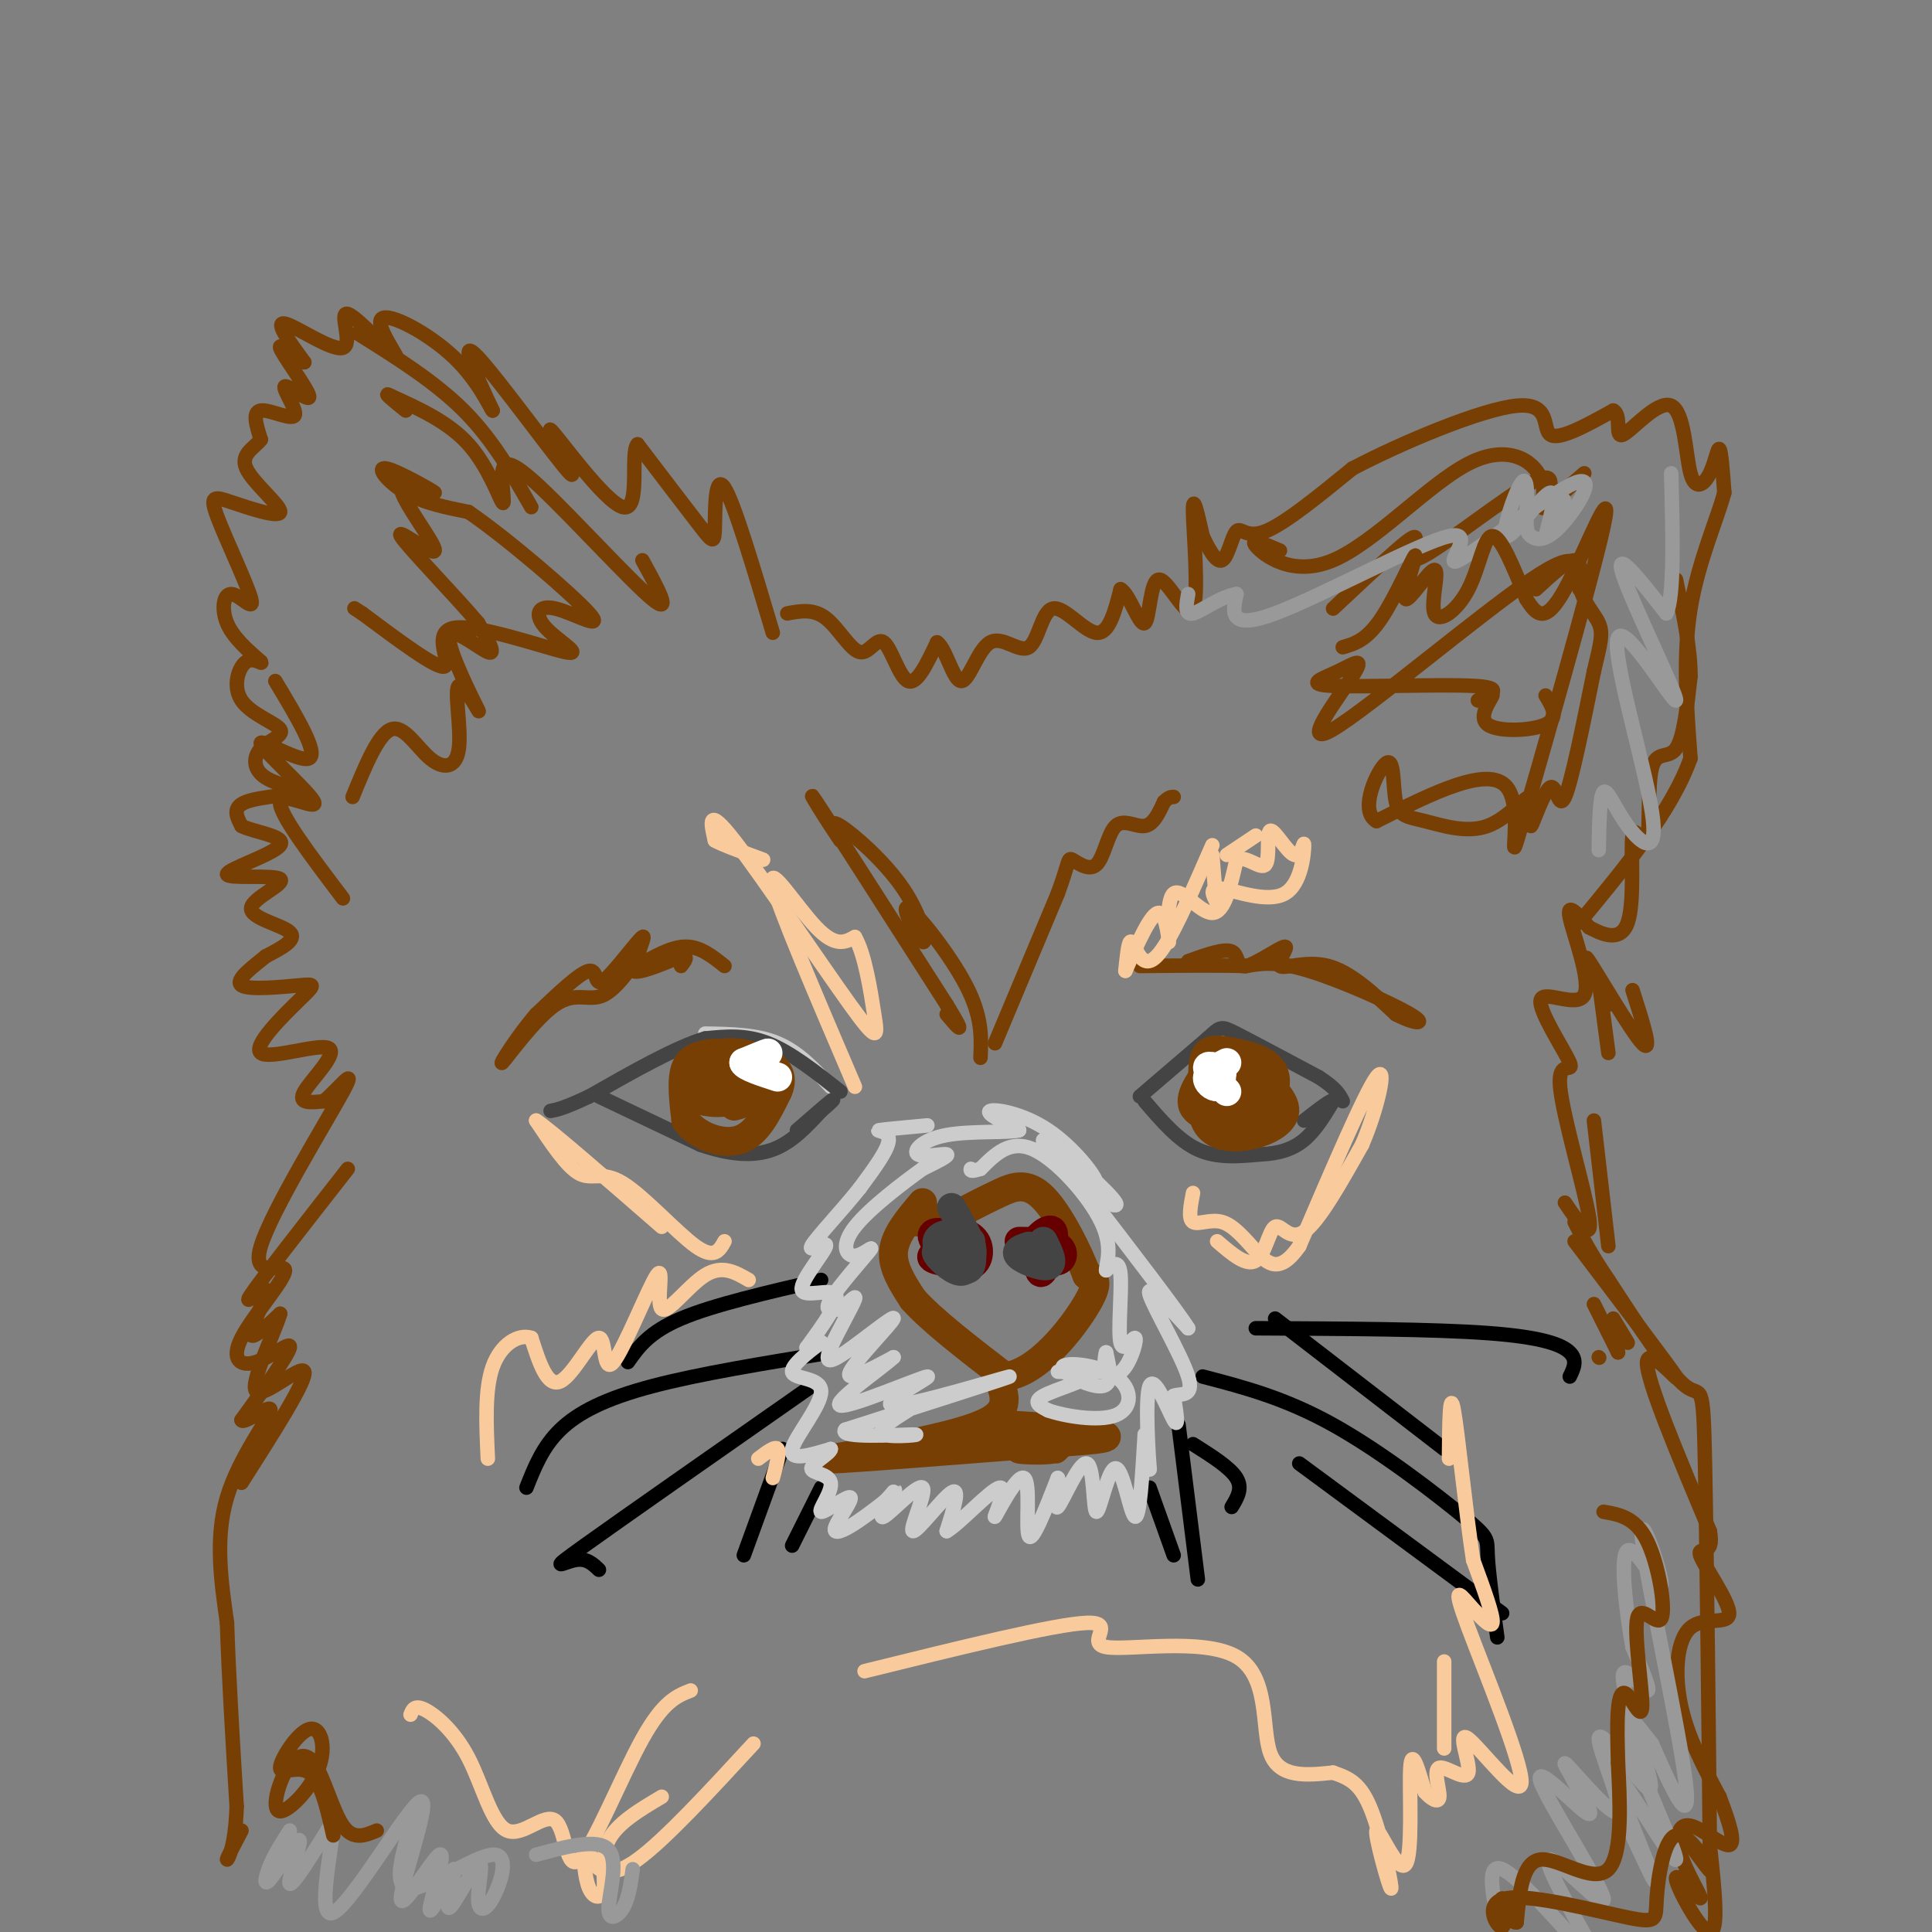 <svg viewBox='0 0 400 400' version='1.1' xmlns='http://www.w3.org/2000/svg' xmlns:xlink='http://www.w3.org/1999/xlink'><rect x="0" y="0" width="400" height="400" fill="#808080" stroke="none"/><g fill='none' stroke='#cccccc' stroke-width='3' stroke-linecap='round' stroke-linejoin='round'><path d='M172,225c-3.333,-3.583 -6.667,-7.167 -11,-9c-4.333,-1.833 -9.667,-1.917 -15,-2'/></g>
<g fill='none' stroke='#444444' stroke-width='3' stroke-linecap='round' stroke-linejoin='round'><path d='M174,226c-5.167,-4.083 -10.333,-8.167 -15,-10c-4.667,-1.833 -8.833,-1.417 -13,-1'/><path d='M146,215c-6.167,1.833 -15.083,6.917 -24,12'/><path d='M122,227c-5.333,2.500 -6.667,2.750 -8,3'/><path d='M124,227c0.000,0.000 21.000,10.000 21,10'/><path d='M145,237c6.156,2.133 11.044,2.467 15,1c3.956,-1.467 6.978,-4.733 10,-8'/><path d='M170,230c2.311,-1.956 3.089,-2.844 2,-2c-1.089,0.844 -4.044,3.422 -7,6'/><path d='M236,227c0.000,0.000 14.000,-12.000 14,-12'/><path d='M250,215c2.756,-2.489 2.644,-2.711 6,-1c3.356,1.711 10.178,5.356 17,9'/><path d='M273,223c3.667,2.333 4.333,3.667 5,5'/><path d='M237,228c3.500,4.083 7.000,8.167 11,10c4.000,1.833 8.500,1.417 13,1'/><path d='M261,239c3.756,-0.156 6.644,-1.044 9,-3c2.356,-1.956 4.178,-4.978 6,-8'/><path d='M276,228c0.000,-0.667 -3.000,1.667 -6,4'/></g>
<g fill='none' stroke='#783f04' stroke-width='6' stroke-linecap='round' stroke-linejoin='round'><path d='M148,218c-2.500,0.333 -5.000,0.667 -6,3c-1.000,2.333 -0.500,6.667 0,11'/><path d='M142,232c2.089,3.044 7.311,5.156 11,4c3.689,-1.156 5.844,-5.578 8,-10'/><path d='M161,226c1.247,-2.740 0.365,-4.590 -2,-6c-2.365,-1.410 -6.214,-2.380 -9,-2c-2.786,0.380 -4.510,2.108 -5,4c-0.490,1.892 0.255,3.946 1,6'/><path d='M146,228c2.885,0.794 9.598,-0.220 11,-2c1.402,-1.780 -2.507,-4.325 -5,-4c-2.493,0.325 -3.569,3.522 -3,5c0.569,1.478 2.785,1.239 5,1'/><path d='M154,228c0.500,0.333 -0.750,0.667 -2,1'/><path d='M252,219c-3.000,3.833 -6.000,7.667 -5,10c1.000,2.333 6.000,3.167 11,4'/><path d='M258,233c3.453,-1.359 6.585,-6.756 6,-10c-0.585,-3.244 -4.888,-4.335 -8,-5c-3.112,-0.665 -5.032,-0.904 -6,0c-0.968,0.904 -0.984,2.952 -1,5'/><path d='M249,223c-0.343,2.863 -0.700,7.520 1,10c1.700,2.480 5.458,2.783 9,2c3.542,-0.783 6.869,-2.652 7,-5c0.131,-2.348 -2.935,-5.174 -6,-8'/><path d='M260,222c-2.781,-1.844 -6.735,-2.453 -9,-1c-2.265,1.453 -2.841,4.968 -2,7c0.841,2.032 3.097,2.581 5,2c1.903,-0.581 3.451,-2.290 5,-4'/><path d='M259,226c0.167,-0.667 -1.917,-0.333 -4,0'/></g>
<g fill='none' stroke='#ffffff' stroke-width='6' stroke-linecap='round' stroke-linejoin='round'><path d='M155,220c0.000,0.000 0.100,0.100 0.1,0.1'/><path d='M155,220c2.083,-1.000 4.167,-2.000 4,-2c-0.167,0.000 -2.583,1.000 -5,2'/><path d='M154,220c0.333,0.833 3.667,1.917 7,3'/><path d='M254,220c-1.889,0.978 -3.778,1.956 -4,3c-0.222,1.044 1.222,2.156 2,2c0.778,-0.156 0.889,-1.578 1,-3'/><path d='M253,222c-0.689,-0.911 -2.911,-1.689 -3,-1c-0.089,0.689 1.956,2.844 4,5'/></g>
<g fill='none' stroke='#783f04' stroke-width='6' stroke-linecap='round' stroke-linejoin='round'><path d='M191,249c-2.833,3.333 -5.667,6.667 -6,10c-0.333,3.333 1.833,6.667 4,10'/><path d='M189,269c3.833,4.333 11.417,10.167 19,16'/><path d='M208,285c6.733,-0.578 14.067,-10.022 17,-15c2.933,-4.978 1.467,-5.489 0,-6'/><path d='M225,264c-1.595,-4.440 -5.583,-12.542 -9,-16c-3.417,-3.458 -6.262,-2.274 -9,-1c-2.738,1.274 -5.369,2.637 -8,4'/><path d='M199,251c-2.833,1.000 -5.917,1.500 -9,2'/><path d='M207,286c1.000,2.833 2.000,5.667 -2,8c-4.000,2.333 -13.000,4.167 -22,6'/><path d='M183,300c-7.200,1.511 -14.200,2.289 -9,2c5.200,-0.289 22.600,-1.644 40,-3'/><path d='M214,299c10.821,-0.750 17.875,-1.125 14,-2c-3.875,-0.875 -18.679,-2.250 -23,-2c-4.321,0.250 1.839,2.125 8,4'/><path d='M213,299c1.500,0.667 1.250,0.333 1,0'/><path d='M215,300c2.268,0.018 4.536,0.036 3,0c-1.536,-0.036 -6.875,-0.125 -7,0c-0.125,0.125 4.964,0.464 7,0c2.036,-0.464 1.018,-1.732 0,-3'/></g>
<g fill='none' stroke='#660000' stroke-width='6' stroke-linecap='round' stroke-linejoin='round'><path d='M196,257c-0.851,1.542 -1.702,3.083 0,3c1.702,-0.083 5.958,-1.792 5,-2c-0.958,-0.208 -7.131,1.083 -8,2c-0.869,0.917 3.565,1.458 8,2'/><path d='M201,262c1.247,-0.646 0.365,-3.261 -2,-5c-2.365,-1.739 -6.214,-2.601 -6,-1c0.214,1.601 4.490,5.666 7,6c2.510,0.334 3.253,-3.064 2,-5c-1.253,-1.936 -4.501,-2.410 -6,-2c-1.499,0.410 -1.250,1.705 -1,3'/><path d='M215,260c0.048,2.244 0.095,4.488 1,3c0.905,-1.488 2.667,-6.708 2,-8c-0.667,-1.292 -3.762,1.345 -4,3c-0.238,1.655 2.381,2.327 5,3'/><path d='M219,261c1.133,-0.156 1.467,-2.044 0,-3c-1.467,-0.956 -4.733,-0.978 -8,-1'/></g>
<g fill='none' stroke='#444444' stroke-width='6' stroke-linecap='round' stroke-linejoin='round'><path d='M197,250c2.583,4.470 5.167,8.940 4,10c-1.167,1.060 -6.083,-1.292 -7,-1c-0.917,0.292 2.167,3.226 4,4c1.833,0.774 2.417,-0.613 3,-2'/><path d='M201,261c0.367,-1.426 -0.217,-3.990 -2,-5c-1.783,-1.010 -4.767,-0.467 -5,1c-0.233,1.467 2.283,3.856 4,5c1.717,1.144 2.633,1.041 3,0c0.367,-1.041 0.183,-3.021 0,-5'/><path d='M213,258c-1.533,0.511 -3.067,1.022 -2,2c1.067,0.978 4.733,2.422 6,2c1.267,-0.422 0.133,-2.711 -1,-5'/></g>
<g fill='none' stroke='#000000' stroke-width='3' stroke-linecap='round' stroke-linejoin='round'><path d='M170,265c-11.167,2.583 -22.333,5.167 -29,8c-6.667,2.833 -8.833,5.917 -11,9'/><path d='M172,280c-13.667,2.222 -27.333,4.444 -37,7c-9.667,2.556 -15.333,5.444 -19,9c-3.667,3.556 -5.333,7.778 -7,12'/><path d='M168,287c-19.511,13.644 -39.022,27.289 -47,33c-7.978,5.711 -4.422,3.489 -2,3c2.422,-0.489 3.711,0.756 5,2'/><path d='M162,300c0.000,0.000 -8.000,22.000 -8,22'/><path d='M170,308c0.000,0.000 -6.000,12.000 -6,12'/><path d='M238,308c0.000,0.000 5.000,14.000 5,14'/><path d='M244,295c0.000,0.000 4.000,32.000 4,32'/><path d='M247,299c3.833,2.417 7.667,4.833 9,7c1.333,2.167 0.167,4.083 -1,6'/><path d='M249,285c8.494,2.214 16.988,4.429 27,10c10.012,5.571 21.542,14.500 27,19c5.458,4.500 4.845,4.571 5,8c0.155,3.429 1.077,10.214 2,17'/><path d='M269,303c0.000,0.000 42.000,31.000 42,31'/><path d='M260,275c18.378,0.089 36.756,0.178 48,1c11.244,0.822 15.356,2.378 17,4c1.644,1.622 0.822,3.311 0,5'/><path d='M264,273c0.000,0.000 35.000,27.000 35,27'/></g>
<g fill='none' stroke='#cccccc' stroke-width='3' stroke-linecap='round' stroke-linejoin='round'><path d='M192,233c-4.578,0.422 -9.156,0.844 -10,1c-0.844,0.156 2.044,0.044 2,2c-0.044,1.956 -3.022,5.978 -6,10'/><path d='M178,246c-3.491,4.416 -9.220,10.457 -10,12c-0.780,1.543 3.389,-1.411 3,0c-0.389,1.411 -5.335,7.188 -5,9c0.335,1.812 5.953,-0.339 7,1c1.047,1.339 -2.476,6.170 -6,11'/><path d='M167,279c0.245,1.125 3.859,-1.563 3,-1c-0.859,0.563 -6.189,4.378 -6,6c0.189,1.622 5.897,1.052 6,4c0.103,2.948 -5.399,9.414 -6,12c-0.601,2.586 3.700,1.293 8,0'/><path d='M172,300c0.026,0.841 -3.908,2.944 -4,4c-0.092,1.056 3.659,1.064 4,3c0.341,1.936 -2.729,5.801 -2,6c0.729,0.199 5.257,-3.266 6,-3c0.743,0.266 -2.300,4.264 -3,6c-0.700,1.736 0.943,1.210 3,0c2.057,-1.210 4.529,-3.105 7,-5'/><path d='M183,311c1.805,-1.678 2.819,-3.372 2,-2c-0.819,1.372 -3.471,5.810 -2,5c1.471,-0.810 7.064,-6.866 8,-6c0.936,0.866 -2.787,8.656 -2,9c0.787,0.344 6.082,-6.759 8,-8c1.918,-1.241 0.459,3.379 -1,8'/><path d='M196,317c2.496,-1.356 9.235,-8.747 11,-9c1.765,-0.253 -1.444,6.633 -1,6c0.444,-0.633 4.543,-8.786 6,-8c1.457,0.786 0.274,10.510 1,12c0.726,1.490 3.363,-5.255 6,-12'/><path d='M219,306c0.583,0.266 -0.958,6.931 0,6c0.958,-0.931 4.417,-9.457 6,-9c1.583,0.457 1.290,9.896 2,10c0.710,0.104 2.422,-9.126 4,-9c1.578,0.126 3.022,9.607 4,10c0.978,0.393 1.489,-8.304 2,-17'/><path d='M237,297c0.616,0.113 1.155,8.896 1,7c-0.155,-1.896 -1.003,-14.472 0,-17c1.003,-2.528 3.858,4.992 5,7c1.142,2.008 0.571,-1.496 0,-5'/><path d='M243,289c1.250,-0.583 4.375,0.458 3,-4c-1.375,-4.458 -7.250,-14.417 -8,-17c-0.750,-2.583 3.625,2.208 8,7'/><path d='M246,275c-2.167,-3.500 -11.583,-15.750 -21,-28'/><path d='M225,247c-4.392,-5.227 -4.871,-4.293 -2,-2c2.871,2.293 9.091,5.947 8,4c-1.091,-1.947 -9.493,-9.495 -13,-12c-3.507,-2.505 -2.119,0.033 1,3c3.119,2.967 7.970,6.362 8,5c0.030,-1.362 -4.761,-7.482 -10,-11c-5.239,-3.518 -10.925,-4.434 -12,-4c-1.075,0.434 2.463,2.217 6,4'/><path d='M211,234c-1.994,0.593 -9.978,0.077 -15,1c-5.022,0.923 -7.083,3.287 -6,4c1.083,0.713 5.309,-0.225 6,0c0.691,0.225 -2.155,1.612 -5,3'/><path d='M191,242c-3.860,2.761 -11.009,8.162 -14,12c-2.991,3.838 -1.822,6.111 0,6c1.822,-0.111 4.298,-2.607 3,-1c-1.298,1.607 -6.371,7.316 -8,10c-1.629,2.684 0.185,2.342 2,2'/><path d='M174,271c1.285,-0.690 3.498,-3.417 3,-2c-0.498,1.417 -3.708,6.976 -5,10c-1.292,3.024 -0.666,3.512 3,1c3.666,-2.512 10.372,-8.022 10,-7c-0.372,1.022 -7.820,8.578 -9,11c-1.180,2.422 3.910,-0.289 9,-3'/><path d='M185,281c-2.437,2.297 -13.029,9.541 -11,10c2.029,0.459 16.678,-5.867 18,-6c1.322,-0.133 -10.682,5.926 -7,6c3.682,0.074 23.052,-5.836 24,-6c0.948,-0.164 -16.526,5.418 -34,11'/><path d='M175,296c-1.679,1.869 11.125,1.042 14,1c2.875,-0.042 -4.179,0.702 -6,0c-1.821,-0.702 1.589,-2.851 5,-5'/><path d='M230,284c-5.601,-0.012 -11.202,-0.024 -11,0c0.202,0.024 6.208,0.083 6,1c-0.208,0.917 -6.631,2.690 -9,4c-2.369,1.310 -0.685,2.155 1,3'/><path d='M217,292c3.114,1.121 10.398,2.422 14,1c3.602,-1.422 3.522,-5.567 0,-8c-3.522,-2.433 -10.487,-3.155 -11,-2c-0.513,1.155 5.425,4.187 8,4c2.575,-0.187 1.788,-3.594 1,-7'/><path d='M229,280c-0.042,-0.234 -0.646,2.681 0,4c0.646,1.319 2.543,1.041 4,-1c1.457,-2.041 2.473,-5.846 2,-6c-0.473,-0.154 -2.435,3.343 -3,1c-0.565,-2.343 0.267,-10.527 0,-14c-0.267,-3.473 -1.634,-2.237 -3,-1'/><path d='M229,263c0.012,-1.476 1.542,-4.667 -1,-10c-2.542,-5.333 -9.155,-12.810 -14,-15c-4.845,-2.190 -7.923,0.905 -11,4'/><path d='M203,242c-2.167,0.667 -2.083,0.333 -2,0'/></g>
<g fill='none' stroke='#783f04' stroke-width='3' stroke-linecap='round' stroke-linejoin='round'><path d='M160,131c-4.012,-13.482 -8.024,-26.964 -10,-30c-1.976,-3.036 -1.917,4.375 -2,8c-0.083,3.625 -0.310,3.464 -3,0c-2.690,-3.464 -7.845,-10.232 -13,-17'/><path d='M132,92c-1.632,1.544 0.789,13.903 -3,13c-3.789,-0.903 -13.789,-15.067 -15,-16c-1.211,-0.933 6.366,11.364 4,9c-2.366,-2.364 -14.676,-19.390 -19,-24c-4.324,-4.610 -0.662,3.195 3,11'/><path d='M102,85c-0.342,-0.125 -2.698,-5.937 -8,-11c-5.302,-5.063 -13.549,-9.378 -15,-8c-1.451,1.378 3.893,8.449 3,8c-0.893,-0.449 -8.023,-8.419 -10,-9c-1.977,-0.581 1.198,6.228 -1,7c-2.198,0.772 -9.771,-4.494 -12,-5c-2.229,-0.506 0.885,3.747 4,8'/><path d='M63,75c-0.976,-0.110 -5.415,-4.385 -5,-3c0.415,1.385 5.686,8.429 6,10c0.314,1.571 -4.328,-2.332 -5,-2c-0.672,0.332 2.627,4.897 2,6c-0.627,1.103 -5.179,-1.256 -7,-1c-1.821,0.256 -0.910,3.128 0,6'/><path d='M54,91c-1.245,1.716 -4.356,3.006 -3,6c1.356,2.994 7.180,7.693 7,9c-0.180,1.307 -6.365,-0.779 -10,-2c-3.635,-1.221 -4.720,-1.579 -3,3c1.720,4.579 6.244,14.093 7,17c0.756,2.907 -2.258,-0.794 -4,-1c-1.742,-0.206 -2.212,3.084 -1,6c1.212,2.916 4.106,5.458 7,8'/><path d='M54,137c0.610,0.838 -1.366,-1.066 -3,0c-1.634,1.066 -2.926,5.101 -1,8c1.926,2.899 7.071,4.661 8,6c0.929,1.339 -2.359,2.254 -4,4c-1.641,1.746 -1.636,4.324 1,6c2.636,1.676 7.902,2.451 7,3c-0.902,0.549 -7.972,0.871 -11,2c-3.028,1.129 -2.014,3.064 -1,5'/><path d='M50,171c2.540,1.310 9.390,2.085 8,4c-1.390,1.915 -11.022,4.969 -11,6c0.022,1.031 9.697,0.039 11,1c1.303,0.961 -5.764,3.874 -6,6c-0.236,2.126 6.361,3.465 8,5c1.639,1.535 -1.681,3.268 -5,5'/><path d='M55,198c-2.581,2.130 -6.535,4.953 -5,6c1.535,1.047 8.557,0.316 12,0c3.443,-0.316 3.307,-0.217 0,3c-3.307,3.217 -9.783,9.553 -8,11c1.783,1.447 11.826,-1.995 14,-1c2.174,0.995 -3.522,6.427 -5,9c-1.478,2.573 1.261,2.286 4,2'/><path d='M67,228c2.678,-2.058 7.372,-8.202 4,-2c-3.372,6.202 -14.811,24.750 -17,32c-2.189,7.250 4.872,3.202 5,5c0.128,1.798 -6.677,9.441 -9,14c-2.323,4.559 -0.164,6.035 3,5c3.164,-1.035 7.333,-4.581 7,-3c-0.333,1.581 -5.166,8.291 -10,15'/><path d='M50,294c0.345,1.107 6.208,-3.625 6,-2c-0.208,1.625 -6.488,9.607 -9,18c-2.512,8.393 -1.256,17.196 0,26'/><path d='M47,336c0.333,10.667 1.167,24.333 2,38'/><path d='M49,374c-0.267,8.622 -1.933,11.178 -2,11c-0.067,-0.178 1.467,-3.089 3,-6'/><path d='M163,127c2.710,-0.507 5.419,-1.014 8,1c2.581,2.014 5.032,6.550 7,7c1.968,0.450 3.453,-3.187 5,-2c1.547,1.187 3.156,7.196 5,8c1.844,0.804 3.922,-3.598 6,-8'/><path d='M194,133c1.814,1.119 3.349,7.916 5,8c1.651,0.084 3.417,-6.544 6,-8c2.583,-1.456 5.981,2.259 8,1c2.019,-1.259 2.659,-7.493 5,-8c2.341,-0.507 6.383,4.712 9,5c2.617,0.288 3.808,-4.356 5,-9'/><path d='M232,122c1.839,0.926 3.938,7.743 5,7c1.062,-0.743 1.089,-9.044 3,-9c1.911,0.044 5.707,8.435 7,6c1.293,-2.435 0.084,-15.696 0,-20c-0.084,-4.304 0.958,0.348 2,5'/><path d='M249,111c1.072,2.311 2.751,5.589 4,5c1.249,-0.589 2.067,-5.043 3,-6c0.933,-0.957 1.981,1.584 6,0c4.019,-1.584 11.010,-7.292 18,-13'/><path d='M280,97c10.214,-5.369 26.750,-12.292 34,-13c7.250,-0.708 5.214,4.798 7,6c1.786,1.202 7.393,-1.899 13,-5'/><path d='M334,85c1.907,0.943 0.174,5.800 2,5c1.826,-0.800 7.210,-7.259 10,-6c2.790,1.259 2.985,10.234 4,14c1.015,3.766 2.850,2.322 4,0c1.150,-2.322 1.614,-5.520 2,-5c0.386,0.520 0.693,4.760 1,9'/><path d='M357,102c-1.400,5.356 -5.400,14.244 -7,24c-1.600,9.756 -0.800,20.378 0,31'/><path d='M350,157c-3.833,10.833 -13.417,22.417 -23,34'/><path d='M338,205c2.156,6.733 4.311,13.467 2,11c-2.311,-2.467 -9.089,-14.133 -11,-17c-1.911,-2.867 1.044,3.067 4,9'/><path d='M331,203c0.000,0.000 2.000,15.000 2,15'/><path d='M330,232c0.000,0.000 3.000,26.000 3,26'/><path d='M337,278c0.000,0.000 -3.000,-5.000 -3,-5'/><path d='M330,270c0.000,0.000 5.000,10.000 5,10'/><path d='M335,280c0.000,0.000 -2.000,-5.000 -2,-5'/><path d='M331,281c0.000,0.000 0.100,0.100 0.1,0.1'/><path d='M326,257c9.822,12.933 19.644,25.867 21,28c1.356,2.133 -5.756,-6.533 -6,-3c-0.244,3.533 6.378,19.267 13,35'/><path d='M354,317c1.079,5.815 -2.722,2.854 -2,5c0.722,2.146 5.967,9.400 6,12c0.033,2.600 -5.145,0.546 -8,3c-2.855,2.454 -3.387,9.415 -2,16c1.387,6.585 4.694,12.792 8,19'/><path d='M356,372c2.118,5.496 3.414,9.737 2,10c-1.414,0.263 -5.536,-3.451 -8,-4c-2.464,-0.549 -3.268,2.068 -2,6c1.268,3.932 4.608,9.178 4,9c-0.608,-0.178 -5.164,-5.779 -5,-4c0.164,1.779 5.047,10.937 7,11c1.953,0.063 0.977,-8.968 0,-18'/><path d='M354,382c-0.179,-19.964 -0.625,-60.875 -1,-79c-0.375,-18.125 -0.679,-13.464 -4,-16c-3.321,-2.536 -9.661,-12.268 -16,-22'/><path d='M333,265c-3.833,-5.667 -5.417,-8.833 -7,-12'/><path d='M324,249c2.924,4.287 5.848,8.574 5,3c-0.848,-5.574 -5.468,-21.008 -6,-27c-0.532,-5.992 3.023,-2.542 2,-5c-1.023,-2.458 -6.625,-10.824 -6,-13c0.625,-2.176 7.476,1.837 9,-1c1.524,-2.837 -2.279,-12.525 -3,-16c-0.721,-3.475 1.639,-0.738 4,2'/><path d='M329,192c2.420,1.256 6.468,3.395 8,-1c1.532,-4.395 0.546,-15.324 1,-18c0.454,-2.676 2.349,2.901 3,1c0.651,-1.901 0.060,-11.281 1,-15c0.940,-3.719 3.411,-1.777 5,-4c1.589,-2.223 2.294,-8.612 3,-15'/><path d='M350,140c0.000,-5.833 -1.500,-12.917 -3,-20'/><path d='M150,200c-2.500,-2.000 -5.000,-4.000 -8,-4c-3.000,0.000 -6.500,2.000 -10,4'/><path d='M132,200c-0.848,-1.346 2.030,-6.711 1,-6c-1.030,0.711 -5.970,7.499 -8,9c-2.030,1.501 -1.152,-2.285 -3,-2c-1.848,0.285 -6.424,4.643 -11,9'/><path d='M111,210c-3.826,4.392 -7.891,10.872 -7,10c0.891,-0.872 6.739,-9.095 11,-12c4.261,-2.905 6.936,-0.490 10,-2c3.064,-1.510 6.517,-6.945 7,-8c0.483,-1.055 -2.005,2.270 -1,3c1.005,0.730 5.502,-1.135 10,-3'/><path d='M141,198c1.667,-0.167 0.833,0.917 0,2'/><path d='M246,199c3.730,-1.343 7.461,-2.686 9,-2c1.539,0.686 0.888,3.402 3,3c2.112,-0.402 6.989,-3.922 8,-4c1.011,-0.078 -1.843,3.287 -1,4c0.843,0.713 5.384,-1.225 10,0c4.616,1.225 9.308,5.612 14,10'/><path d='M289,210c3.940,2.071 6.792,2.250 3,0c-3.792,-2.250 -14.226,-6.929 -21,-9c-6.774,-2.071 -9.887,-1.536 -13,-1'/><path d='M258,200c-5.833,-0.167 -13.917,-0.083 -22,0'/><path d='M206,216c0.000,0.000 13.000,-31.000 13,-31'/><path d='M219,185c2.430,-6.576 2.005,-7.516 3,-7c0.995,0.516 3.411,2.489 5,1c1.589,-1.489 2.351,-6.439 4,-8c1.649,-1.561 4.185,0.268 6,0c1.815,-0.268 2.907,-2.634 4,-5'/><path d='M241,166c1.000,-1.000 1.500,-1.000 2,-1'/><path d='M203,219c0.187,-4.255 0.374,-8.510 -3,-15c-3.374,-6.490 -10.307,-15.214 -12,-16c-1.693,-0.786 1.856,6.367 3,7c1.144,0.633 -0.115,-5.253 -4,-11c-3.885,-5.747 -10.396,-11.356 -13,-13c-2.604,-1.644 -1.302,0.678 0,3'/><path d='M174,174c-2.311,-3.178 -8.089,-12.622 -5,-8c3.089,4.622 15.044,23.311 27,42'/><path d='M196,208c4.500,7.333 2.250,4.667 0,2'/><path d='M133,116c3.199,5.825 6.398,11.650 2,8c-4.398,-3.650 -16.394,-16.774 -23,-23c-6.606,-6.226 -7.822,-5.556 -8,-3c-0.178,2.556 0.683,6.996 0,6c-0.683,-0.996 -2.909,-7.427 -7,-12c-4.091,-4.573 -10.045,-7.286 -16,-10'/><path d='M81,82c-2.167,-1.167 0.417,0.917 3,3'/><path d='M276,126c4.931,-4.628 9.863,-9.257 13,-12c3.137,-2.743 4.480,-3.601 4,-2c-0.480,1.601 -2.783,5.662 2,3c4.783,-2.662 16.652,-12.046 22,-15c5.348,-2.954 4.174,0.523 3,4'/><path d='M320,104c2.783,-1.225 8.241,-6.288 8,-6c-0.241,0.288 -6.182,5.928 -8,7c-1.818,1.072 0.488,-2.423 -1,-6c-1.488,-3.577 -6.770,-7.237 -15,-3c-8.230,4.237 -19.408,16.372 -28,20c-8.592,3.628 -14.598,-1.249 -16,-3c-1.402,-1.751 1.799,-0.375 5,1'/></g>
<g fill='none' stroke='#f9cb9c' stroke-width='3' stroke-linecap='round' stroke-linejoin='round'><path d='M150,257c-1.054,1.899 -2.107,3.798 -6,1c-3.893,-2.798 -10.625,-10.292 -15,-13c-4.375,-2.708 -6.393,-0.631 -9,-2c-2.607,-1.369 -5.804,-6.185 -9,-11'/><path d='M111,232c2.833,1.833 14.417,11.917 26,22'/><path d='M252,257c3.036,2.619 6.071,5.238 8,4c1.929,-1.238 2.750,-6.333 4,-7c1.250,-0.667 2.929,3.095 6,1c3.071,-2.095 7.536,-10.048 12,-18'/><path d='M282,237c3.244,-7.467 5.356,-17.133 3,-14c-2.356,3.133 -9.178,19.067 -16,35'/><path d='M269,258c-4.185,6.024 -6.648,3.584 -9,1c-2.352,-2.584 -4.595,-5.311 -7,-6c-2.405,-0.689 -4.973,0.660 -6,0c-1.027,-0.660 -0.514,-3.330 0,-6'/><path d='M233,201c2.707,-6.104 5.413,-12.207 7,-12c1.587,0.207 2.054,6.726 2,6c-0.054,-0.726 -0.630,-8.695 1,-10c1.630,-1.305 5.466,4.056 8,4c2.534,-0.056 3.767,-5.528 5,-11'/><path d='M256,178c2.144,-0.948 5.003,2.181 6,1c0.997,-1.181 0.132,-6.673 1,-7c0.868,-0.327 3.467,4.512 5,5c1.533,0.488 1.998,-3.374 2,-2c0.002,1.374 -0.461,7.985 -4,10c-3.539,2.015 -10.154,-0.567 -13,-1c-2.846,-0.433 -1.923,1.284 -1,3'/><path d='M252,187c-0.333,-1.167 -0.667,-5.583 -1,-10'/><path d='M254,177c0.000,0.000 6.000,-4.000 6,-4'/><path d='M233,201c0.286,-2.810 0.571,-5.619 1,-6c0.429,-0.381 1.000,1.667 2,3c1.000,1.333 2.429,1.952 5,-2c2.571,-3.952 6.286,-12.476 10,-21'/><path d='M177,225c-8.000,-18.689 -16.000,-37.378 -17,-42c-1.000,-4.622 5.000,4.822 9,9c4.000,4.178 6.000,3.089 8,2'/><path d='M177,194c2.077,3.512 3.268,11.292 4,16c0.732,4.708 1.005,6.344 -5,-2c-6.005,-8.344 -18.287,-26.670 -24,-34c-5.713,-7.330 -4.856,-3.665 -4,0'/><path d='M148,174c1.000,0.667 5.500,2.333 10,4'/><path d='M155,265c-2.744,-1.591 -5.489,-3.182 -9,-1c-3.511,2.182 -7.789,8.138 -9,7c-1.211,-1.138 0.645,-9.371 -1,-7c-1.645,2.371 -6.791,15.347 -9,18c-2.209,2.653 -1.479,-5.016 -3,-5c-1.521,0.016 -5.292,7.719 -8,9c-2.708,1.281 -4.354,-3.859 -6,-9'/><path d='M110,277c-2.667,-0.911 -6.333,1.311 -8,6c-1.667,4.689 -1.333,11.844 -1,19'/><path d='M160,306c0.750,-2.667 1.500,-5.333 1,-6c-0.500,-0.667 -2.250,0.667 -4,2'/><path d='M137,372c-4.616,2.740 -9.231,5.480 -11,9c-1.769,3.520 -0.691,7.820 -1,10c-0.309,2.180 -2.006,2.241 -3,0c-0.994,-2.241 -1.284,-6.783 -1,-8c0.284,-1.217 1.142,0.892 2,3'/><path d='M123,386c1.244,1.311 3.356,3.089 9,-1c5.644,-4.089 14.822,-14.044 24,-24'/><path d='M179,346c19.772,-4.885 39.544,-9.770 46,-10c6.456,-0.230 -0.404,4.196 4,5c4.404,0.804 20.070,-2.014 27,2c6.930,4.014 5.123,14.861 7,20c1.877,5.139 7.439,4.569 13,4'/><path d='M276,367c3.506,1.210 5.771,2.235 8,8c2.229,5.765 4.423,16.268 4,16c-0.423,-0.268 -3.464,-11.309 -3,-12c0.464,-0.691 4.433,8.968 6,7c1.567,-1.968 0.734,-15.562 1,-20c0.266,-4.438 1.633,0.281 3,5'/><path d='M295,371c1.257,1.431 2.901,2.508 3,1c0.099,-1.508 -1.345,-5.601 0,-6c1.345,-0.399 5.480,2.896 6,1c0.520,-1.896 -2.575,-8.985 0,-7c2.575,1.985 10.820,13.043 11,9c0.180,-4.043 -7.704,-23.187 -11,-32c-3.296,-8.813 -2.003,-7.296 0,-5c2.003,2.296 4.715,5.370 5,4c0.285,-1.370 -1.858,-7.185 -4,-13'/><path d='M305,323c-1.467,-9.356 -3.133,-26.244 -4,-31c-0.867,-4.756 -0.933,2.622 -1,10'/><path d='M299,344c0.000,0.000 0.000,18.000 0,18'/><path d='M143,350c-2.837,1.109 -5.675,2.219 -10,10c-4.325,7.781 -10.139,22.234 -13,25c-2.861,2.766 -2.769,-6.154 -5,-8c-2.231,-1.846 -6.783,3.381 -10,2c-3.217,-1.381 -5.097,-9.372 -8,-15c-2.903,-5.628 -6.829,-8.894 -9,-10c-2.171,-1.106 -2.585,-0.053 -3,1'/></g>
<g fill='none' stroke='#999999' stroke-width='3' stroke-linecap='round' stroke-linejoin='round'><path d='M60,379c-1.478,2.284 -2.957,4.568 -4,7c-1.043,2.432 -1.651,5.013 0,3c1.651,-2.013 5.560,-8.619 6,-8c0.440,0.619 -2.589,8.463 -2,9c0.589,0.537 4.794,-6.231 9,-13'/><path d='M69,377c0.197,4.067 -3.812,20.734 0,19c3.812,-1.734 15.444,-21.871 18,-23c2.556,-1.129 -3.964,16.749 -4,20c-0.036,3.251 6.413,-8.125 8,-9c1.587,-0.875 -1.690,8.750 -2,11c-0.310,2.250 2.345,-2.875 5,-8'/><path d='M94,387c0.175,1.221 -1.887,8.273 -1,8c0.887,-0.273 4.725,-7.873 6,-9c1.275,-1.127 -0.012,4.217 0,7c0.012,2.783 1.323,3.004 3,0c1.677,-3.004 3.721,-9.232 0,-9c-3.721,0.232 -13.206,6.923 -17,7c-3.794,0.077 -1.897,-6.462 0,-13'/><path d='M111,384c6.417,-1.732 12.833,-3.464 15,-1c2.167,2.464 0.083,9.125 0,12c-0.083,2.875 1.833,1.964 3,0c1.167,-1.964 1.583,-4.982 2,-8'/><path d='M310,397c-1.083,-5.667 -2.167,-11.333 1,-10c3.167,1.333 10.583,9.667 18,18'/><path d='M330,404c-5.518,-9.721 -11.037,-19.442 -9,-19c2.037,0.442 11.628,11.046 11,8c-0.628,-3.046 -11.477,-19.743 -13,-24c-1.523,-4.257 6.279,3.927 9,6c2.721,2.073 0.360,-1.963 -2,-6'/><path d='M326,369c-1.238,-2.429 -3.334,-5.500 -1,-3c2.334,2.500 9.098,10.573 10,9c0.902,-1.573 -4.060,-12.792 -4,-15c0.060,-2.208 5.140,4.593 8,8c2.860,3.407 3.498,3.418 2,-2c-1.498,-5.418 -5.134,-16.266 -5,-19c0.134,-2.734 4.038,2.648 5,3c0.962,0.352 -1.019,-4.324 -3,-9'/><path d='M338,341c-1.225,-6.714 -2.787,-18.998 -1,-20c1.787,-1.002 6.922,9.278 7,7c0.078,-2.278 -4.902,-17.113 -4,-9c0.902,8.113 7.686,39.175 9,50c1.314,10.825 -2.843,1.412 -7,-8'/><path d='M342,361c-3.338,-4.213 -8.185,-10.745 -6,-4c2.185,6.745 11.400,26.767 11,28c-0.400,1.233 -10.415,-16.322 -12,-17c-1.585,-0.678 5.262,15.521 7,20c1.738,4.479 -1.631,-2.760 -5,-10'/><path d='M331,176c0.098,-5.619 0.197,-11.238 1,-12c0.803,-0.762 2.311,3.332 5,7c2.689,3.668 6.560,6.911 5,-3c-1.560,-9.911 -8.552,-32.976 -7,-36c1.552,-3.024 11.649,13.994 12,13c0.351,-0.994 -9.042,-19.998 -11,-26c-1.958,-6.002 3.521,0.999 9,8'/><path d='M345,127c1.667,-3.500 1.333,-16.250 1,-29'/><path d='M324,107c0.026,-2.434 0.053,-4.868 -1,-3c-1.053,1.868 -3.185,8.036 -3,7c0.185,-1.036 2.689,-9.278 1,-9c-1.689,0.278 -7.570,9.075 -9,9c-1.430,-0.075 1.591,-9.021 3,-11c1.409,-1.979 1.204,3.011 1,8'/><path d='M316,108c0.179,1.811 0.125,2.340 1,3c0.875,0.660 2.678,1.451 6,-2c3.322,-3.451 8.164,-11.146 3,-9c-5.164,2.146 -20.333,14.132 -24,16c-3.667,1.868 4.166,-6.382 -2,-5c-6.166,1.382 -26.333,12.395 -36,16c-9.667,3.605 -8.833,-0.197 -8,-4'/><path d='M256,123c-3.200,0.444 -7.200,3.556 -9,4c-1.800,0.444 -1.400,-1.778 -1,-4'/></g>
<g fill='none' stroke='#783f04' stroke-width='3' stroke-linecap='round' stroke-linejoin='round'><path d='M72,242c-8.917,11.393 -17.833,22.786 -20,26c-2.167,3.214 2.417,-1.750 3,-1c0.583,0.750 -2.833,7.214 -3,9c-0.167,1.786 2.917,-1.107 6,-4'/><path d='M58,272c-0.952,3.512 -6.333,14.292 -5,16c1.333,1.708 9.381,-5.655 10,-4c0.619,1.655 -6.190,12.327 -13,23'/><path d='M110,105c-4.000,-7.000 -8.000,-14.000 -14,-20c-6.000,-6.000 -14.000,-11.000 -22,-16'/><path d='M71,186c-6.711,-8.866 -13.423,-17.732 -13,-20c0.423,-2.268 7.979,2.062 7,0c-0.979,-2.062 -10.494,-10.517 -11,-12c-0.506,-1.483 7.998,4.005 10,3c2.002,-1.005 -2.499,-8.502 -7,-16'/><path d='M73,165c2.671,-6.531 5.342,-13.063 8,-14c2.658,-0.937 5.305,3.719 8,6c2.695,2.281 5.440,2.186 6,-2c0.560,-4.186 -1.065,-12.464 0,-13c1.065,-0.536 4.822,6.671 4,5c-0.822,-1.671 -6.221,-12.219 -6,-15c0.221,-2.781 6.063,2.205 8,3c1.937,0.795 -0.032,-2.603 -2,-6'/><path d='M99,129c-4.515,-5.410 -14.801,-15.935 -16,-18c-1.199,-2.065 6.690,4.331 7,3c0.310,-1.331 -6.958,-10.390 -7,-13c-0.042,-2.610 7.143,1.228 7,1c-0.143,-0.228 -7.616,-4.523 -10,-5c-2.384,-0.477 0.319,2.864 4,5c3.681,2.136 8.341,3.068 13,4'/><path d='M97,106c8.021,5.470 21.574,17.146 25,21c3.426,3.854 -3.275,-0.113 -7,-1c-3.725,-0.887 -4.473,1.307 -2,4c2.473,2.693 8.168,5.887 4,5c-4.168,-0.887 -18.199,-5.854 -23,-5c-4.801,0.854 -0.372,7.530 -2,8c-1.628,0.470 -9.314,-5.265 -17,-11'/><path d='M75,127c-2.833,-1.833 -1.417,-0.917 0,0'/><path d='M278,134c2.475,-0.721 4.951,-1.443 8,-6c3.049,-4.557 6.672,-12.951 7,-13c0.328,-0.049 -2.638,8.245 -2,9c0.638,0.755 4.881,-6.030 6,-6c1.119,0.030 -0.886,6.874 0,9c0.886,2.126 4.662,-0.466 7,-5c2.338,-4.534 3.240,-11.010 5,-11c1.760,0.010 4.380,6.505 7,13'/><path d='M316,124c2.123,3.394 3.931,5.379 8,-2c4.069,-7.379 10.400,-24.122 8,-13c-2.400,11.122 -13.531,50.110 -17,62c-3.469,11.890 0.723,-3.317 -3,-8c-3.723,-4.683 -15.362,1.159 -27,7'/><path d='M285,170c-3.794,-2.070 0.223,-10.744 2,-12c1.777,-1.256 1.316,4.905 2,8c0.684,3.095 2.512,3.124 6,4c3.488,0.876 8.636,2.598 13,1c4.364,-1.598 7.943,-6.517 9,-6c1.057,0.517 -0.407,6.468 0,6c0.407,-0.468 2.687,-7.357 4,-8c1.313,-0.643 1.661,4.959 3,2c1.339,-2.959 3.670,-14.480 6,-26'/><path d='M330,139c1.418,-5.965 1.964,-7.878 1,-10c-0.964,-2.122 -3.439,-4.451 -4,-8c-0.561,-3.549 0.792,-8.316 -10,-1c-10.792,7.316 -33.727,26.715 -41,31c-7.273,4.285 1.118,-6.542 4,-11c2.882,-4.458 0.257,-2.545 -3,-1c-3.257,1.545 -7.146,2.724 -1,3c6.146,0.276 22.327,-0.350 29,0c6.673,0.350 3.836,1.675 1,3'/><path d='M306,145c1.086,-0.107 3.301,-1.874 3,-1c-0.301,0.874 -3.120,4.389 -1,6c2.120,1.611 9.177,1.317 12,0c2.823,-1.317 1.411,-3.659 0,-6'/><path d='M318,122c3.250,-3.000 6.500,-6.000 8,-6c1.500,0.000 1.250,3.000 1,6'/><path d='M332,313c3.299,0.573 6.598,1.146 9,6c2.402,4.854 3.908,13.991 3,16c-0.908,2.009 -4.229,-3.108 -5,0c-0.771,3.108 1.010,14.441 1,18c-0.010,3.559 -1.810,-0.657 -3,-2c-1.190,-1.343 -1.768,0.188 -2,3c-0.232,2.812 -0.116,6.906 0,11'/><path d='M335,365c0.321,6.952 1.125,18.833 -2,22c-3.125,3.167 -10.179,-2.381 -14,-2c-3.821,0.381 -4.411,6.690 -5,13'/><path d='M314,398c-1.539,0.400 -2.887,-5.102 -3,-5c-0.113,0.102 1.010,5.806 0,6c-1.010,0.194 -4.155,-5.123 1,-6c5.155,-0.877 18.608,2.685 25,4c6.392,1.315 5.724,0.383 6,-4c0.276,-4.383 1.497,-12.219 4,-13c2.503,-0.781 6.286,5.491 7,7c0.714,1.509 -1.643,-1.746 -4,-5'/><path d='M78,379c-2.436,1.032 -4.871,2.063 -7,-1c-2.129,-3.063 -3.951,-10.221 -6,-13c-2.049,-2.779 -4.324,-1.178 -6,2c-1.676,3.178 -2.753,7.935 -1,8c1.753,0.065 6.334,-4.560 8,-9c1.666,-4.440 0.416,-8.695 -2,-8c-2.416,0.695 -5.996,6.341 -6,8c-0.004,1.659 3.570,-0.669 6,1c2.430,1.669 3.715,7.334 5,13'/></g>
</svg>